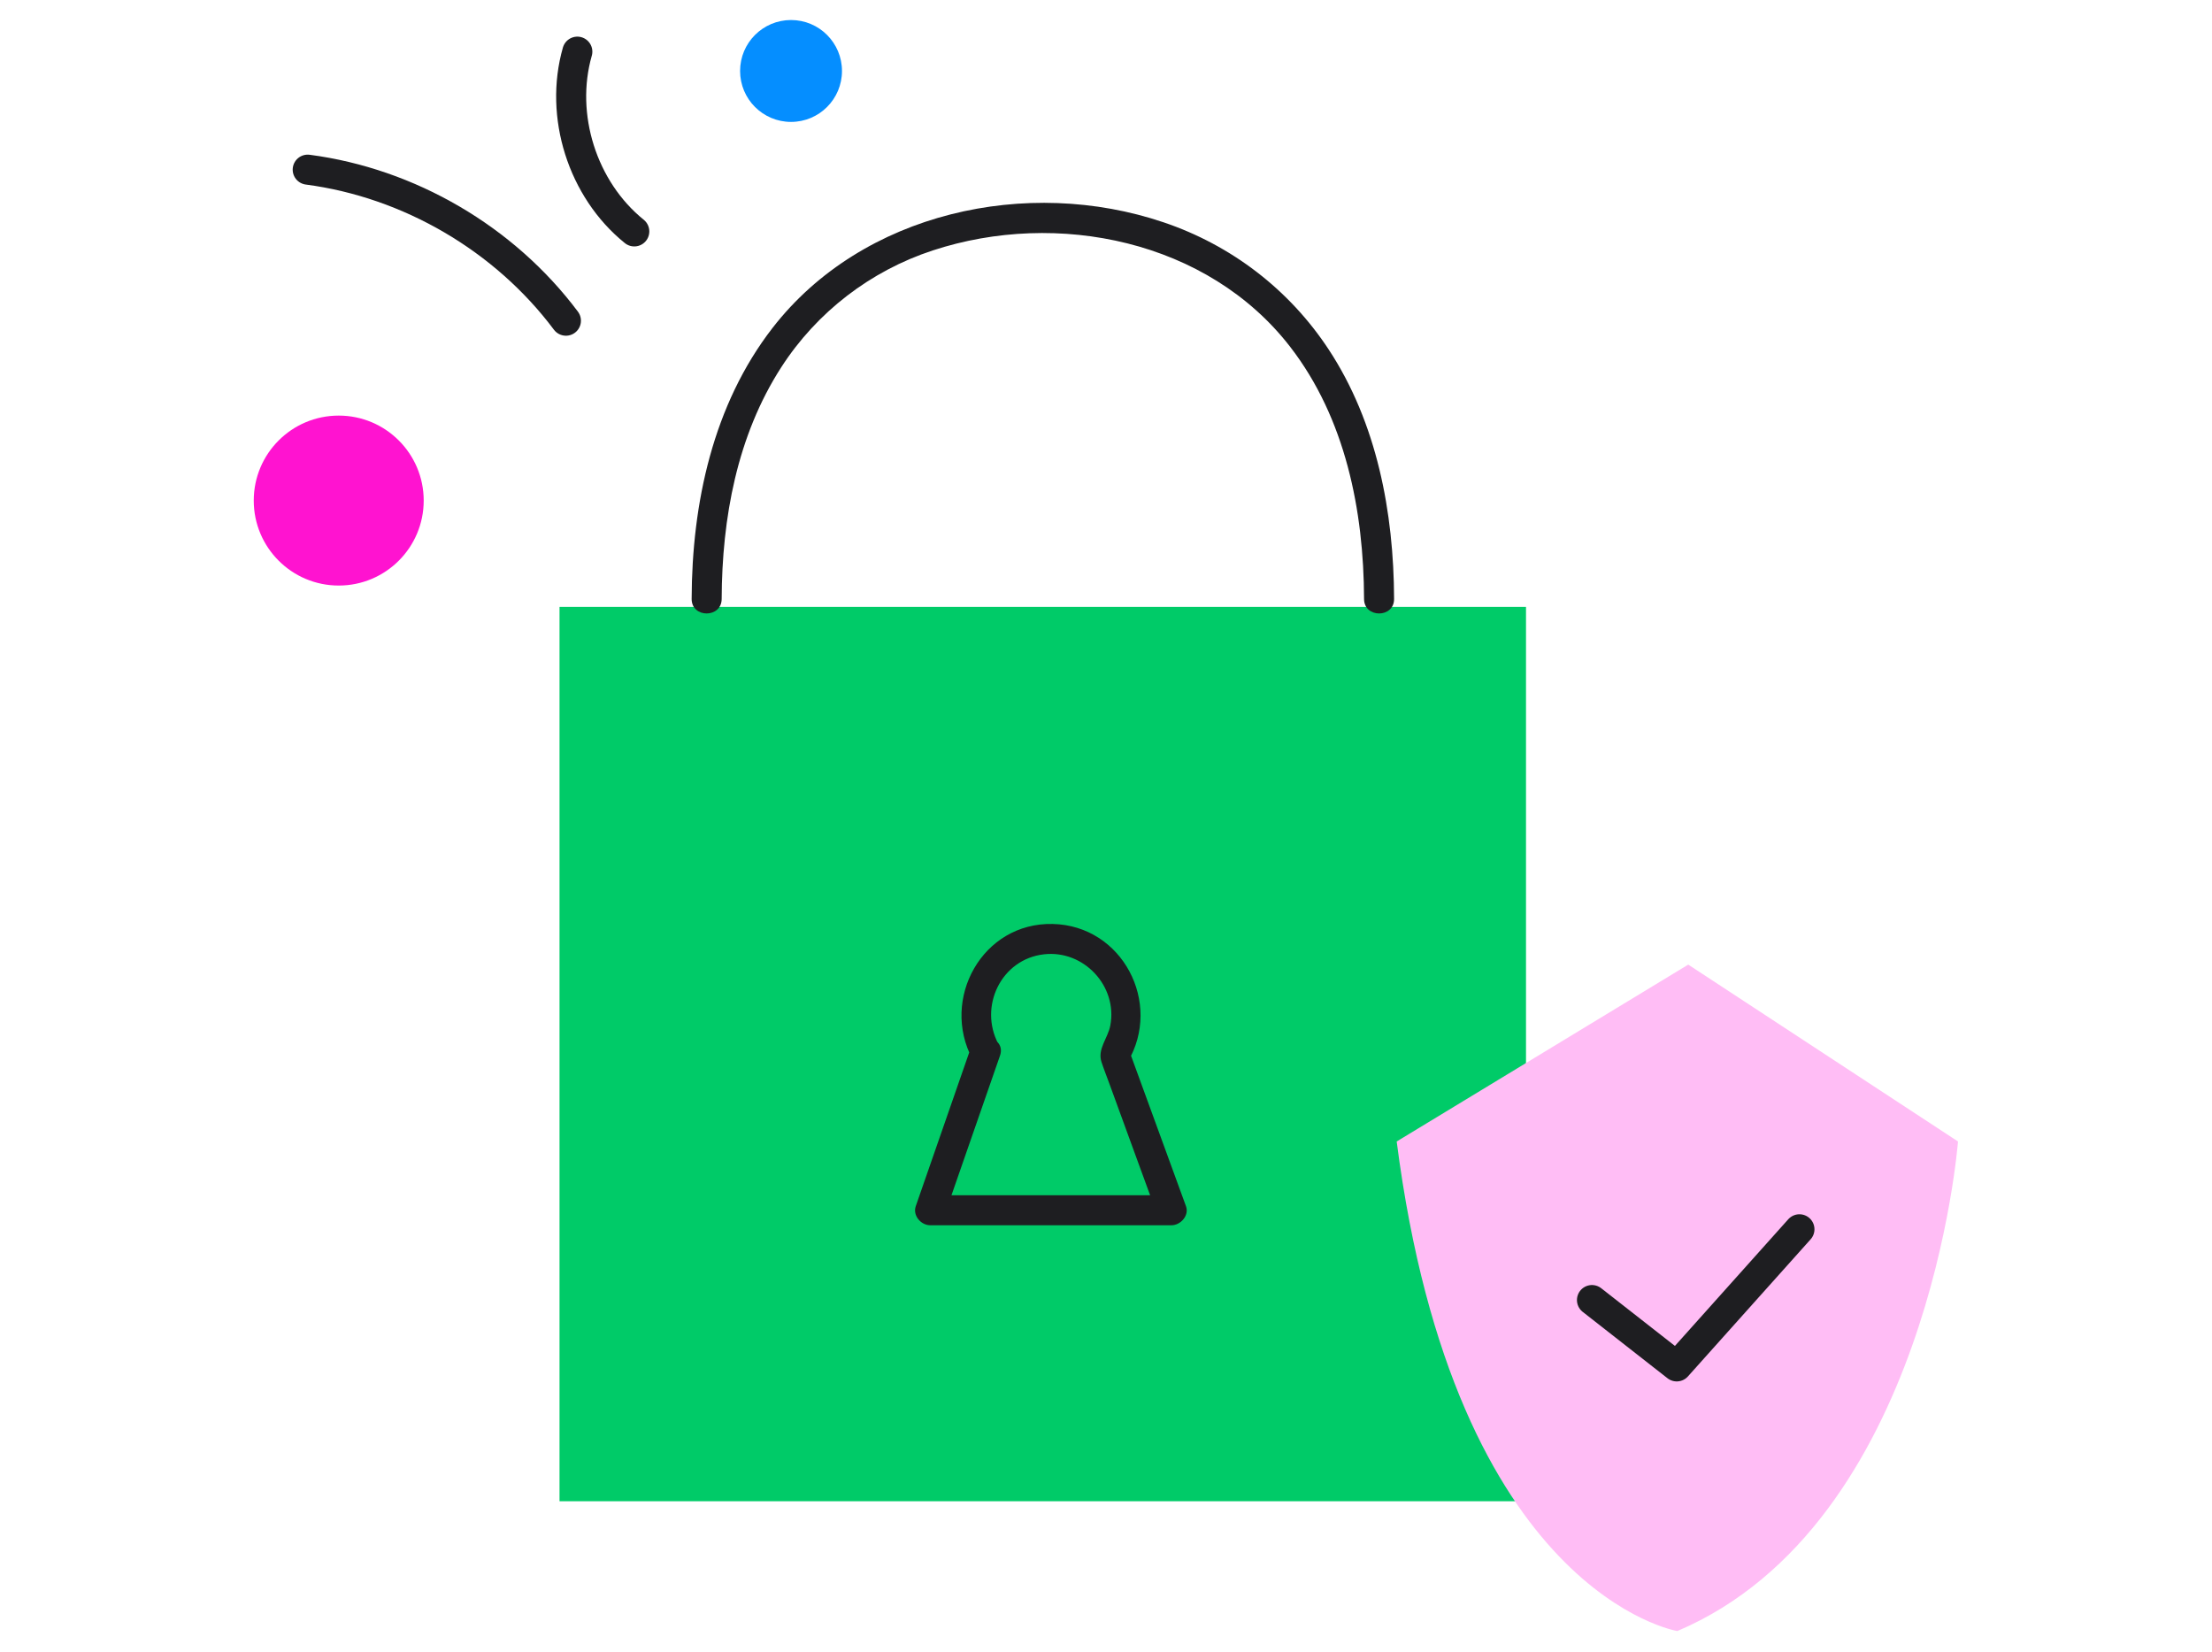 <svg width="221" height="165" viewBox="0 0 221 165" fill="none" xmlns="http://www.w3.org/2000/svg">
<g clip-path="url(#clip0_1586_1591)">
<path d="M152.462 60.631H55.902V149.981H152.462V60.631Z" fill="#00CB68"/>
<path d="M72.102 59.84C72.132 51.78 73.632 43.54 78.062 36.68C81.612 31.18 86.972 27.06 93.192 25.02C105.642 20.93 120.682 24.02 128.902 34.65C134.422 41.79 136.252 51 136.282 59.84C136.282 61.77 139.292 61.77 139.282 59.84C139.252 51.19 137.572 42.25 132.752 34.92C128.822 28.94 123.032 24.5 116.252 22.21C102.652 17.61 86.172 21.18 77.192 32.75C71.232 40.44 69.132 50.27 69.102 59.84C69.102 61.77 72.092 61.77 72.102 59.84Z" fill="#1E1E21"/>
<path d="M97.002 104.659C95.162 109.939 93.332 115.229 91.492 120.509C91.172 121.439 92.012 122.409 92.942 122.409H117.042C117.952 122.409 118.832 121.439 118.492 120.509C116.602 115.319 114.702 110.139 112.812 104.949L112.662 106.109C116.172 100.199 112.132 92.459 105.172 92.309C98.142 92.149 93.942 99.809 97.162 105.819C98.072 107.519 100.662 106.009 99.752 104.309C97.762 100.579 100.012 95.819 104.312 95.339C108.282 94.889 111.672 98.519 110.932 102.449C110.682 103.749 109.622 104.789 110.052 106.109C110.302 106.869 110.602 107.609 110.872 108.359L113.682 116.059C114.322 117.809 114.962 119.559 115.602 121.309L117.052 119.409H92.952L94.402 121.309C96.242 116.029 98.072 110.739 99.912 105.459C100.542 103.629 97.652 102.849 97.022 104.659H97.002Z" fill="#1E1E21"/>
<path d="M33.842 58.499C38.531 58.499 42.332 54.698 42.332 50.01C42.332 45.321 38.531 41.52 33.842 41.52C29.153 41.52 25.352 45.321 25.352 50.01C25.352 54.698 29.153 58.499 33.842 58.499Z" fill="#FF13D0"/>
<path d="M56.542 32.039C50.412 23.849 40.882 18.279 30.742 16.949" stroke="#1E1E21" stroke-width="3" stroke-linecap="round" stroke-linejoin="round"/>
<path d="M63.372 23.12C58.192 18.94 55.852 11.56 57.682 5.16" stroke="#1E1E21" stroke-width="3" stroke-linecap="round" stroke-linejoin="round"/>
<path d="M79.032 12.18C81.844 12.18 84.122 9.901 84.122 7.09C84.122 4.279 81.844 2 79.032 2C76.221 2 73.942 4.279 73.942 7.09C73.942 9.901 76.221 12.18 79.032 12.18Z" fill="#058EFF"/>
<path d="M139.542 114.039L168.672 96.369L195.622 114.039C195.622 114.039 192.712 152.269 167.582 162.949C167.582 162.949 145.372 159.309 139.542 114.039Z" fill="#FFBDF5"/>
<path d="M159.052 129.881L167.522 136.511L179.782 122.811" stroke="#1E1E21" stroke-width="3" stroke-linecap="round" stroke-linejoin="round"/>
</g>
<defs>
<clipPath id="clip0_1586_1591">
<rect width="170.28" height="160.95" fill="white" transform="translate(25.342 2)"/>
</clipPath>
</defs>
</svg>
